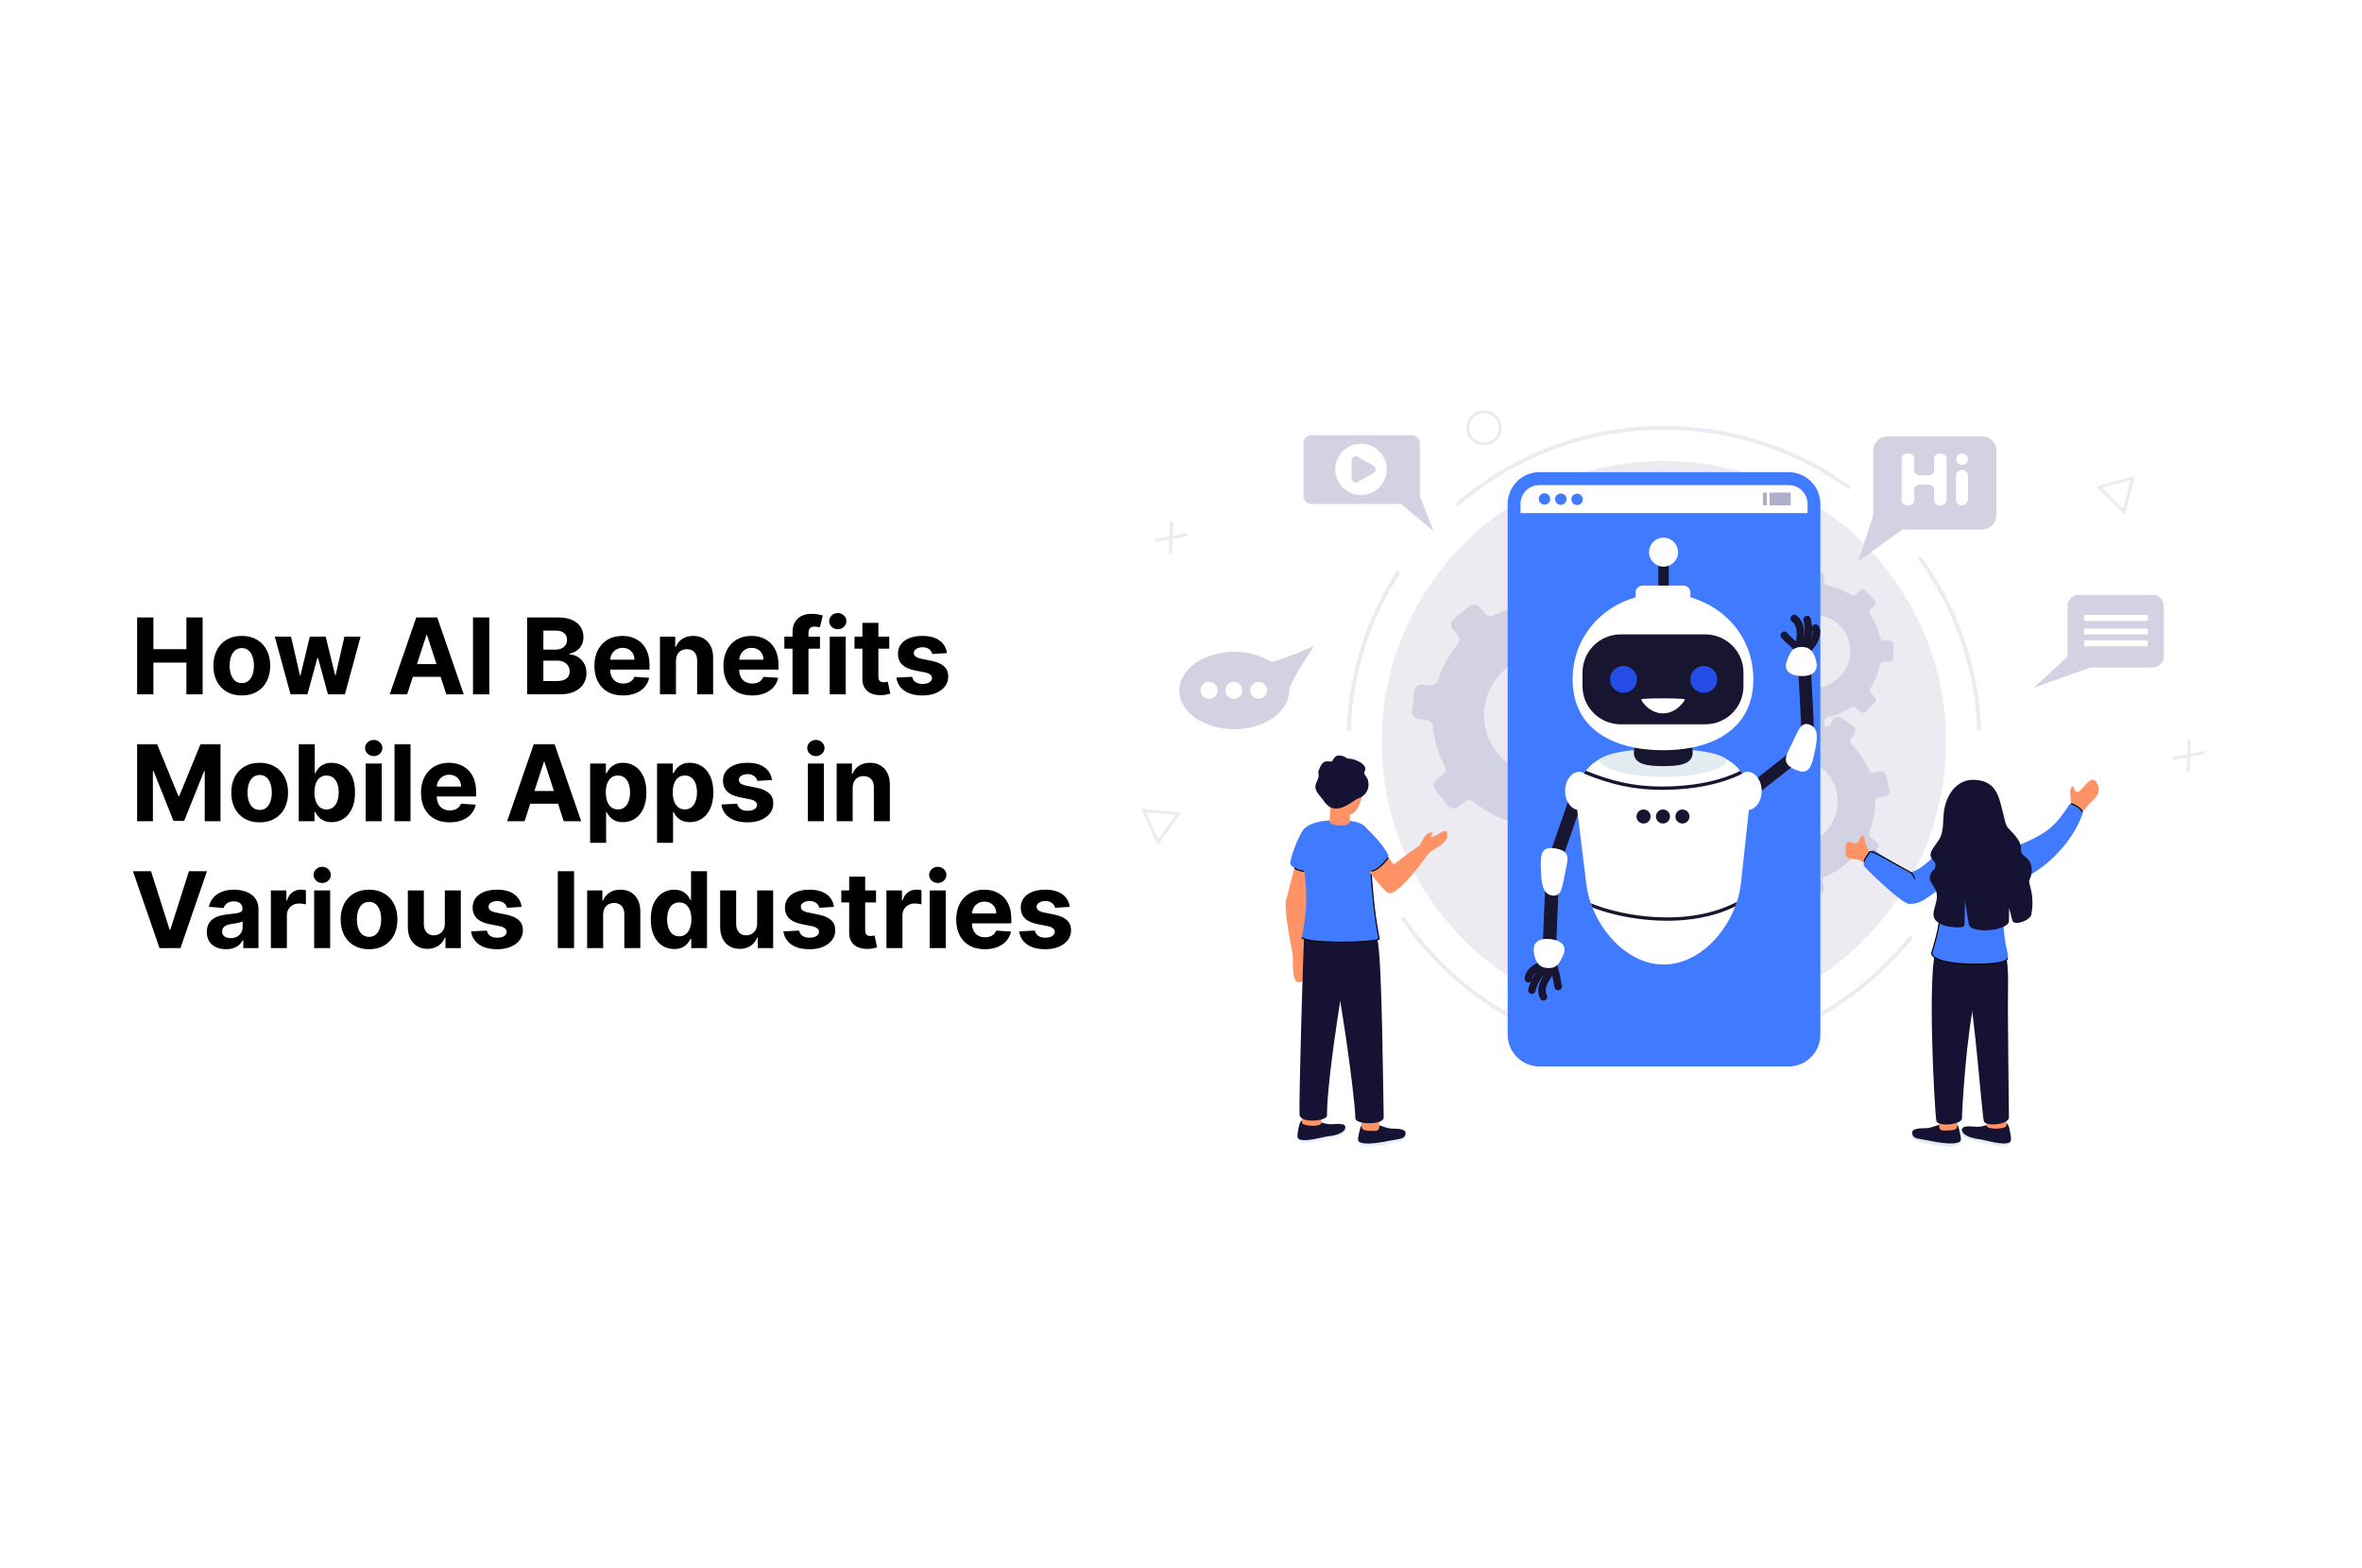 <?xml version="1.0" encoding="UTF-8"?> <svg xmlns="http://www.w3.org/2000/svg" width="670" height="445" viewBox="0 0 670 445" fill="none"><rect x="0" y="0" width="670" height="445" fill="#333333" stroke="none"/><g clip-path="url(#clip0_245_510)"><rect width="670" height="445" fill="white"></rect><path d="M38.896 197V175.182H43.509V184.184H52.874V175.182H57.476V197H52.874V187.987H43.509V197H38.896ZM68.587 197.32C66.933 197.32 65.501 196.968 64.294 196.265C63.094 195.555 62.167 194.567 61.514 193.303C60.86 192.032 60.533 190.558 60.533 188.882C60.533 187.192 60.86 185.714 61.514 184.45C62.167 183.179 63.094 182.192 64.294 181.489C65.501 180.778 66.933 180.423 68.587 180.423C70.242 180.423 71.67 180.778 72.87 181.489C74.077 182.192 75.008 183.179 75.661 184.45C76.315 185.714 76.641 187.192 76.641 188.882C76.641 190.558 76.315 192.032 75.661 193.303C75.008 194.567 74.077 195.555 72.87 196.265C71.67 196.968 70.242 197.32 68.587 197.32ZM68.609 193.804C69.362 193.804 69.99 193.591 70.494 193.165C70.999 192.732 71.379 192.142 71.634 191.396C71.897 190.651 72.028 189.802 72.028 188.85C72.028 187.898 71.897 187.05 71.634 186.304C71.379 185.558 70.999 184.969 70.494 184.536C69.99 184.102 69.362 183.886 68.609 183.886C67.849 183.886 67.21 184.102 66.691 184.536C66.18 184.969 65.793 185.558 65.53 186.304C65.274 187.05 65.146 187.898 65.146 188.85C65.146 189.802 65.274 190.651 65.53 191.396C65.793 192.142 66.18 192.732 66.691 193.165C67.21 193.591 67.849 193.804 68.609 193.804ZM82.41 197L77.957 180.636H82.549L85.084 191.631H85.233L87.875 180.636H92.382L95.066 191.567H95.205L97.698 180.636H102.279L97.836 197H93.032L90.219 186.709H90.017L87.204 197H82.41ZM115.489 197H110.546L118.078 175.182H124.022L131.544 197H126.6L121.135 180.168H120.965L115.489 197ZM115.18 188.424H126.856V192.025H115.18V188.424ZM138.783 175.182V197H134.17V175.182H138.783ZM149.521 197V175.182H158.257C159.862 175.182 161.201 175.42 162.273 175.896C163.346 176.371 164.152 177.032 164.692 177.877C165.232 178.715 165.501 179.681 165.501 180.775C165.501 181.627 165.331 182.376 164.99 183.023C164.649 183.662 164.18 184.187 163.584 184.599C162.994 185.004 162.32 185.292 161.56 185.462V185.675C162.391 185.711 163.168 185.945 163.893 186.379C164.624 186.812 165.217 187.419 165.672 188.2C166.126 188.974 166.354 189.898 166.354 190.97C166.354 192.128 166.066 193.161 165.491 194.07C164.923 194.972 164.081 195.686 162.966 196.212C161.851 196.737 160.477 197 158.843 197H149.521ZM154.134 193.229H157.895C159.18 193.229 160.118 192.984 160.707 192.494C161.297 191.996 161.592 191.336 161.592 190.512C161.592 189.908 161.446 189.376 161.155 188.914C160.864 188.452 160.448 188.09 159.908 187.827C159.376 187.565 158.74 187.433 158.001 187.433H154.134V193.229ZM154.134 184.312H157.554C158.186 184.312 158.747 184.202 159.237 183.982C159.734 183.754 160.125 183.435 160.409 183.023C160.7 182.611 160.846 182.117 160.846 181.542C160.846 180.754 160.565 180.118 160.004 179.635C159.45 179.152 158.662 178.911 157.639 178.911H154.134V184.312ZM176.727 197.32C175.044 197.32 173.595 196.979 172.381 196.297C171.173 195.608 170.243 194.635 169.59 193.378C168.936 192.114 168.61 190.619 168.61 188.893C168.61 187.21 168.936 185.732 169.59 184.461C170.243 183.19 171.163 182.199 172.349 181.489C173.542 180.778 174.941 180.423 176.546 180.423C177.626 180.423 178.631 180.597 179.561 180.945C180.499 181.286 181.316 181.801 182.012 182.49C182.715 183.179 183.262 184.045 183.652 185.089C184.043 186.126 184.238 187.341 184.238 188.733V189.979H170.421V187.167H179.966C179.966 186.513 179.824 185.935 179.54 185.43C179.256 184.926 178.862 184.532 178.357 184.248C177.86 183.957 177.281 183.811 176.621 183.811C175.932 183.811 175.321 183.971 174.789 184.29C174.263 184.603 173.851 185.026 173.553 185.558C173.254 186.084 173.102 186.67 173.095 187.316V189.99C173.095 190.8 173.244 191.499 173.542 192.089C173.847 192.678 174.277 193.133 174.831 193.452C175.385 193.772 176.042 193.932 176.802 193.932C177.306 193.932 177.768 193.861 178.187 193.719C178.606 193.577 178.965 193.364 179.263 193.08C179.561 192.795 179.789 192.447 179.945 192.036L184.142 192.312C183.929 193.321 183.492 194.202 182.832 194.955C182.178 195.7 181.333 196.283 180.296 196.702C179.267 197.114 178.077 197.32 176.727 197.32ZM191.738 187.54V197H187.2V180.636H191.525V183.523H191.717C192.079 182.572 192.686 181.819 193.539 181.265C194.391 180.704 195.424 180.423 196.639 180.423C197.775 180.423 198.766 180.672 199.611 181.169C200.456 181.666 201.113 182.376 201.582 183.3C202.051 184.216 202.285 185.31 202.285 186.581V197H197.747V187.391C197.754 186.389 197.498 185.608 196.98 185.047C196.461 184.479 195.747 184.195 194.838 184.195C194.227 184.195 193.688 184.326 193.219 184.589C192.757 184.852 192.395 185.235 192.132 185.739C191.877 186.237 191.745 186.837 191.738 187.54ZM213.319 197.32C211.636 197.32 210.187 196.979 208.973 196.297C207.765 195.608 206.835 194.635 206.181 193.378C205.528 192.114 205.201 190.619 205.201 188.893C205.201 187.21 205.528 185.732 206.181 184.461C206.835 183.19 207.755 182.199 208.941 181.489C210.134 180.778 211.533 180.423 213.138 180.423C214.218 180.423 215.223 180.597 216.153 180.945C217.091 181.286 217.907 181.801 218.603 182.49C219.306 183.179 219.853 184.045 220.244 185.089C220.635 186.126 220.83 187.341 220.83 188.733V189.979H207.012V187.167H216.558C216.558 186.513 216.416 185.935 216.132 185.43C215.848 184.926 215.453 184.532 214.949 184.248C214.452 183.957 213.873 183.811 213.213 183.811C212.524 183.811 211.913 183.971 211.38 184.29C210.855 184.603 210.443 185.026 210.145 185.558C209.846 186.084 209.694 186.67 209.686 187.316V189.99C209.686 190.8 209.836 191.499 210.134 192.089C210.439 192.678 210.869 193.133 211.423 193.452C211.977 193.772 212.634 193.932 213.394 193.932C213.898 193.932 214.36 193.861 214.779 193.719C215.198 193.577 215.556 193.364 215.855 193.08C216.153 192.795 216.38 192.447 216.537 192.036L220.734 192.312C220.521 193.321 220.084 194.202 219.424 194.955C218.77 195.7 217.925 196.283 216.888 196.702C215.858 197.114 214.669 197.32 213.319 197.32ZM232.591 180.636V184.045H222.492V180.636H232.591ZM224.804 197V179.454C224.804 178.268 225.034 177.284 225.496 176.503C225.965 175.722 226.604 175.136 227.414 174.745C228.223 174.354 229.143 174.159 230.173 174.159C230.869 174.159 231.505 174.212 232.08 174.319C232.662 174.425 233.096 174.521 233.38 174.607L232.57 178.016C232.392 177.959 232.172 177.906 231.909 177.856C231.654 177.806 231.391 177.781 231.121 177.781C230.453 177.781 229.988 177.938 229.725 178.25C229.463 178.555 229.331 178.985 229.331 179.539V197H224.804ZM235.364 197V180.636H239.902V197H235.364ZM237.644 178.527C236.969 178.527 236.39 178.303 235.907 177.856C235.431 177.401 235.193 176.858 235.193 176.226C235.193 175.601 235.431 175.065 235.907 174.617C236.39 174.163 236.969 173.935 237.644 173.935C238.318 173.935 238.894 174.163 239.369 174.617C239.852 175.065 240.094 175.601 240.094 176.226C240.094 176.858 239.852 177.401 239.369 177.856C238.894 178.303 238.318 178.527 237.644 178.527ZM252.241 180.636V184.045H242.387V180.636H252.241ZM244.624 176.716H249.163V191.972C249.163 192.391 249.227 192.717 249.354 192.952C249.482 193.179 249.66 193.339 249.887 193.431C250.121 193.523 250.391 193.57 250.697 193.57C250.91 193.57 251.123 193.552 251.336 193.516C251.549 193.474 251.712 193.442 251.826 193.42L252.54 196.798C252.313 196.869 251.993 196.95 251.581 197.043C251.169 197.142 250.668 197.202 250.079 197.224C248.985 197.266 248.026 197.121 247.202 196.787C246.386 196.453 245.75 195.935 245.295 195.232C244.841 194.528 244.617 193.641 244.624 192.568V176.716ZM268.608 185.303L264.453 185.558C264.382 185.203 264.229 184.884 263.995 184.599C263.76 184.308 263.452 184.077 263.068 183.907C262.692 183.729 262.241 183.641 261.715 183.641C261.012 183.641 260.419 183.79 259.936 184.088C259.453 184.379 259.211 184.77 259.211 185.26C259.211 185.651 259.368 185.981 259.68 186.251C259.993 186.521 260.529 186.737 261.289 186.901L264.251 187.497C265.841 187.824 267.028 188.349 267.809 189.074C268.59 189.798 268.981 190.75 268.981 191.929C268.981 193.001 268.665 193.942 268.032 194.752C267.407 195.562 266.548 196.194 265.454 196.648C264.368 197.096 263.114 197.32 261.694 197.32C259.528 197.32 257.802 196.869 256.516 195.967C255.238 195.058 254.488 193.822 254.268 192.259L258.732 192.025C258.867 192.685 259.194 193.19 259.712 193.538C260.231 193.879 260.895 194.049 261.704 194.049C262.5 194.049 263.139 193.896 263.622 193.591C264.112 193.278 264.361 192.877 264.368 192.387C264.361 191.975 264.187 191.638 263.846 191.375C263.505 191.105 262.979 190.899 262.269 190.757L259.435 190.192C257.837 189.873 256.648 189.319 255.866 188.531C255.092 187.742 254.705 186.737 254.705 185.516C254.705 184.464 254.989 183.559 255.557 182.799C256.133 182.039 256.939 181.453 257.976 181.041C259.02 180.629 260.241 180.423 261.64 180.423C263.707 180.423 265.334 180.86 266.52 181.734C267.713 182.607 268.409 183.797 268.608 185.303ZM38.896 211.182H44.585L50.594 225.841H50.849L56.858 211.182H62.547V233H58.072V218.799H57.891L52.245 232.893H49.198L43.552 218.746H43.371V233H38.896V211.182ZM73.656 233.32C72.001 233.32 70.57 232.968 69.362 232.265C68.162 231.555 67.235 230.567 66.582 229.303C65.928 228.032 65.602 226.558 65.602 224.882C65.602 223.192 65.928 221.714 66.582 220.45C67.235 219.179 68.162 218.192 69.362 217.489C70.57 216.778 72.001 216.423 73.656 216.423C75.311 216.423 76.738 216.778 77.938 217.489C79.146 218.192 80.076 219.179 80.73 220.45C81.383 221.714 81.71 223.192 81.71 224.882C81.71 226.558 81.383 228.032 80.73 229.303C80.076 230.567 79.146 231.555 77.938 232.265C76.738 232.968 75.311 233.32 73.656 233.32ZM73.677 229.804C74.43 229.804 75.058 229.591 75.563 229.165C76.067 228.732 76.447 228.142 76.703 227.396C76.965 226.651 77.097 225.802 77.097 224.85C77.097 223.898 76.965 223.05 76.703 222.304C76.447 221.558 76.067 220.969 75.563 220.536C75.058 220.102 74.43 219.886 73.677 219.886C72.917 219.886 72.278 220.102 71.759 220.536C71.248 220.969 70.861 221.558 70.598 222.304C70.343 223.05 70.215 223.898 70.215 224.85C70.215 225.802 70.343 226.651 70.598 227.396C70.861 228.142 71.248 228.732 71.759 229.165C72.278 229.591 72.917 229.804 73.677 229.804ZM84.746 233V211.182H89.284V219.385H89.423C89.622 218.945 89.909 218.497 90.286 218.043C90.669 217.581 91.166 217.197 91.777 216.892C92.395 216.58 93.162 216.423 94.078 216.423C95.272 216.423 96.372 216.736 97.381 217.361C98.389 217.979 99.195 218.913 99.799 220.163C100.403 221.406 100.705 222.964 100.705 224.839C100.705 226.665 100.41 228.206 99.82 229.463C99.238 230.713 98.443 231.661 97.434 232.308C96.433 232.947 95.311 233.266 94.068 233.266C93.187 233.266 92.438 233.121 91.82 232.83C91.209 232.538 90.708 232.173 90.318 231.732C89.927 231.285 89.629 230.834 89.423 230.379H89.22V233H84.746ZM89.188 224.818C89.188 225.791 89.323 226.64 89.593 227.364C89.863 228.089 90.254 228.653 90.765 229.058C91.276 229.456 91.898 229.655 92.629 229.655C93.368 229.655 93.993 229.452 94.504 229.048C95.016 228.636 95.403 228.067 95.666 227.343C95.936 226.612 96.07 225.77 96.07 224.818C96.07 223.874 95.939 223.043 95.676 222.325C95.413 221.608 95.026 221.047 94.515 220.642C94.004 220.237 93.375 220.035 92.629 220.035C91.891 220.035 91.266 220.23 90.754 220.621C90.25 221.011 89.863 221.565 89.593 222.283C89.323 223 89.188 223.845 89.188 224.818ZM103.733 233V216.636H108.271V233H103.733ZM106.013 214.527C105.338 214.527 104.759 214.303 104.276 213.856C103.8 213.401 103.562 212.858 103.562 212.226C103.562 211.601 103.8 211.065 104.276 210.617C104.759 210.163 105.338 209.935 106.013 209.935C106.688 209.935 107.263 210.163 107.739 210.617C108.222 211.065 108.463 211.601 108.463 212.226C108.463 212.858 108.222 213.401 107.739 213.856C107.263 214.303 106.688 214.527 106.013 214.527ZM116.445 211.182V233H111.907V211.182H116.445ZM127.538 233.32C125.855 233.32 124.406 232.979 123.191 232.297C121.984 231.608 121.054 230.635 120.4 229.378C119.747 228.114 119.42 226.619 119.42 224.893C119.42 223.21 119.747 221.732 120.4 220.461C121.054 219.19 121.973 218.199 123.159 217.489C124.353 216.778 125.752 216.423 127.357 216.423C128.436 216.423 129.441 216.597 130.372 216.945C131.309 217.286 132.126 217.801 132.822 218.49C133.525 219.179 134.072 220.045 134.463 221.089C134.853 222.126 135.049 223.341 135.049 224.733V225.979H121.231V223.167H130.777C130.777 222.513 130.635 221.935 130.35 221.43C130.066 220.926 129.672 220.532 129.168 220.248C128.671 219.957 128.092 219.811 127.431 219.811C126.743 219.811 126.132 219.971 125.599 220.29C125.074 220.603 124.662 221.026 124.363 221.558C124.065 222.084 123.912 222.67 123.905 223.316V225.99C123.905 226.8 124.054 227.499 124.353 228.089C124.658 228.678 125.088 229.133 125.642 229.452C126.196 229.772 126.853 229.932 127.613 229.932C128.117 229.932 128.578 229.861 128.998 229.719C129.417 229.577 129.775 229.364 130.074 229.08C130.372 228.795 130.599 228.447 130.755 228.036L134.953 228.312C134.74 229.321 134.303 230.202 133.642 230.955C132.989 231.7 132.144 232.283 131.107 232.702C130.077 233.114 128.887 233.32 127.538 233.32ZM148.8 233H143.856L151.388 211.182H157.333L164.854 233H159.911L154.446 216.168H154.275L148.8 233ZM148.491 224.424H160.167V228.025H148.491V224.424ZM167.395 239.136V216.636H171.869V219.385H172.072C172.271 218.945 172.558 218.497 172.935 218.043C173.318 217.581 173.816 217.197 174.426 216.892C175.044 216.58 175.811 216.423 176.727 216.423C177.921 216.423 179.021 216.736 180.03 217.361C181.039 217.979 181.845 218.913 182.448 220.163C183.052 221.406 183.354 222.964 183.354 224.839C183.354 226.665 183.059 228.206 182.47 229.463C181.887 230.713 181.092 231.661 180.083 232.308C179.082 232.947 177.96 233.266 176.717 233.266C175.836 233.266 175.087 233.121 174.469 232.83C173.858 232.538 173.357 232.173 172.967 231.732C172.576 231.285 172.278 230.834 172.072 230.379H171.933V239.136H167.395ZM171.838 224.818C171.838 225.791 171.972 226.64 172.242 227.364C172.512 228.089 172.903 228.653 173.414 229.058C173.926 229.456 174.547 229.655 175.279 229.655C176.017 229.655 176.642 229.452 177.154 229.048C177.665 228.636 178.052 228.067 178.315 227.343C178.585 226.612 178.72 225.77 178.72 224.818C178.72 223.874 178.588 223.043 178.325 222.325C178.063 221.608 177.676 221.047 177.164 220.642C176.653 220.237 176.024 220.035 175.279 220.035C174.54 220.035 173.915 220.23 173.404 220.621C172.899 221.011 172.512 221.565 172.242 222.283C171.972 223 171.838 223.845 171.838 224.818ZM186.379 239.136V216.636H190.854V219.385H191.056C191.255 218.945 191.543 218.497 191.919 218.043C192.303 217.581 192.8 217.197 193.411 216.892C194.029 216.58 194.796 216.423 195.712 216.423C196.905 216.423 198.006 216.736 199.014 217.361C200.023 217.979 200.829 218.913 201.433 220.163C202.036 221.406 202.338 222.964 202.338 224.839C202.338 226.665 202.044 228.206 201.454 229.463C200.872 230.713 200.076 231.661 199.068 232.308C198.066 232.947 196.944 233.266 195.701 233.266C194.82 233.266 194.071 233.121 193.453 232.83C192.843 232.538 192.342 232.173 191.951 231.732C191.561 231.285 191.262 230.834 191.056 230.379H190.918V239.136H186.379ZM190.822 224.818C190.822 225.791 190.957 226.64 191.227 227.364C191.497 228.089 191.887 228.653 192.399 229.058C192.91 229.456 193.531 229.655 194.263 229.655C195.002 229.655 195.627 229.452 196.138 229.048C196.649 228.636 197.036 228.067 197.299 227.343C197.569 226.612 197.704 225.77 197.704 224.818C197.704 223.874 197.573 223.043 197.31 222.325C197.047 221.608 196.66 221.047 196.149 220.642C195.637 220.237 195.009 220.035 194.263 220.035C193.524 220.035 192.899 220.23 192.388 220.621C191.884 221.011 191.497 221.565 191.227 222.283C190.957 223 190.822 223.845 190.822 224.818ZM218.979 221.303L214.824 221.558C214.753 221.203 214.6 220.884 214.366 220.599C214.132 220.308 213.823 220.077 213.439 219.907C213.063 219.729 212.612 219.641 212.086 219.641C211.383 219.641 210.79 219.79 210.307 220.088C209.824 220.379 209.583 220.77 209.583 221.26C209.583 221.651 209.739 221.981 210.051 222.251C210.364 222.521 210.9 222.737 211.66 222.901L214.622 223.497C216.213 223.824 217.399 224.349 218.18 225.074C218.961 225.798 219.352 226.75 219.352 227.929C219.352 229.001 219.036 229.942 218.404 230.752C217.779 231.562 216.919 232.194 215.825 232.648C214.739 233.096 213.485 233.32 212.065 233.32C209.899 233.32 208.173 232.869 206.887 231.967C205.609 231.058 204.86 229.822 204.639 228.259L209.103 228.025C209.238 228.685 209.565 229.19 210.083 229.538C210.602 229.879 211.266 230.049 212.075 230.049C212.871 230.049 213.51 229.896 213.993 229.591C214.483 229.278 214.732 228.877 214.739 228.387C214.732 227.975 214.558 227.638 214.217 227.375C213.876 227.105 213.35 226.899 212.64 226.757L209.806 226.192C208.208 225.873 207.019 225.319 206.237 224.531C205.463 223.742 205.076 222.737 205.076 221.516C205.076 220.464 205.36 219.559 205.928 218.799C206.504 218.039 207.31 217.453 208.347 217.041C209.391 216.629 210.612 216.423 212.012 216.423C214.078 216.423 215.705 216.86 216.891 217.734C218.084 218.607 218.78 219.797 218.979 221.303ZM229.153 233V216.636H233.691V233H229.153ZM231.433 214.527C230.758 214.527 230.179 214.303 229.696 213.856C229.22 213.401 228.982 212.858 228.982 212.226C228.982 211.601 229.22 211.065 229.696 210.617C230.179 210.163 230.758 209.935 231.433 209.935C232.107 209.935 232.683 210.163 233.159 210.617C233.642 211.065 233.883 211.601 233.883 212.226C233.883 212.858 233.642 213.401 233.159 213.856C232.683 214.303 232.107 214.527 231.433 214.527ZM241.865 223.54V233H237.327V216.636H241.652V219.523H241.844C242.206 218.572 242.813 217.819 243.665 217.265C244.518 216.704 245.551 216.423 246.766 216.423C247.902 216.423 248.893 216.672 249.738 217.169C250.583 217.666 251.24 218.376 251.709 219.3C252.178 220.216 252.412 221.31 252.412 222.581V233H247.874V223.391C247.881 222.389 247.625 221.608 247.107 221.047C246.588 220.479 245.874 220.195 244.965 220.195C244.354 220.195 243.815 220.326 243.346 220.589C242.884 220.852 242.522 221.235 242.259 221.739C242.004 222.237 241.872 222.837 241.865 223.54ZM42.838 247.182L48.111 263.759H48.314L53.598 247.182H58.712L51.19 269H45.246L37.714 247.182H42.838ZM64.102 269.309C63.058 269.309 62.128 269.128 61.311 268.766C60.494 268.396 59.848 267.853 59.372 267.136C58.903 266.411 58.669 265.509 58.669 264.43C58.669 263.521 58.836 262.757 59.17 262.139C59.504 261.521 59.958 261.024 60.533 260.648C61.109 260.271 61.762 259.987 62.494 259.795C63.232 259.604 64.006 259.469 64.816 259.391C65.768 259.291 66.535 259.199 67.117 259.114C67.7 259.021 68.122 258.886 68.385 258.709C68.648 258.531 68.779 258.268 68.779 257.92V257.857C68.779 257.182 68.566 256.66 68.14 256.29C67.721 255.921 67.124 255.737 66.35 255.737C65.533 255.737 64.883 255.918 64.401 256.28C63.918 256.635 63.598 257.082 63.442 257.622L59.244 257.281C59.457 256.287 59.876 255.428 60.501 254.703C61.126 253.972 61.932 253.411 62.92 253.02C63.914 252.622 65.065 252.423 66.371 252.423C67.281 252.423 68.151 252.53 68.981 252.743C69.82 252.956 70.562 253.286 71.208 253.734C71.862 254.181 72.376 254.756 72.753 255.46C73.129 256.156 73.317 256.99 73.317 257.963V269H69.013V266.731H68.886C68.623 267.242 68.271 267.693 67.831 268.084C67.391 268.467 66.862 268.769 66.244 268.989C65.626 269.202 64.912 269.309 64.102 269.309ZM65.402 266.177C66.07 266.177 66.659 266.045 67.171 265.783C67.682 265.513 68.083 265.151 68.374 264.696C68.665 264.241 68.811 263.727 68.811 263.151V261.415C68.669 261.507 68.474 261.592 68.225 261.67C67.984 261.741 67.71 261.809 67.405 261.873C67.099 261.93 66.794 261.983 66.489 262.033C66.183 262.075 65.906 262.114 65.658 262.15C65.125 262.228 64.66 262.352 64.262 262.523C63.864 262.693 63.555 262.924 63.335 263.215C63.115 263.499 63.005 263.854 63.005 264.281C63.005 264.898 63.229 265.371 63.676 265.697C64.131 266.017 64.706 266.177 65.402 266.177ZM76.838 269V252.636H81.238V255.491H81.409C81.707 254.476 82.208 253.709 82.911 253.19C83.614 252.665 84.424 252.402 85.34 252.402C85.567 252.402 85.812 252.416 86.075 252.445C86.338 252.473 86.569 252.512 86.767 252.562V256.589C86.554 256.525 86.26 256.468 85.883 256.418C85.507 256.369 85.162 256.344 84.85 256.344C84.182 256.344 83.586 256.489 83.06 256.781C82.541 257.065 82.13 257.462 81.824 257.974C81.526 258.485 81.377 259.075 81.377 259.742V269H76.838ZM89.114 269V252.636H93.652V269H89.114ZM91.394 250.527C90.719 250.527 90.14 250.303 89.657 249.856C89.181 249.401 88.943 248.858 88.943 248.226C88.943 247.601 89.181 247.065 89.657 246.617C90.14 246.163 90.719 245.935 91.394 245.935C92.068 245.935 92.644 246.163 93.12 246.617C93.603 247.065 93.844 247.601 93.844 248.226C93.844 248.858 93.603 249.401 93.12 249.856C92.644 250.303 92.068 250.527 91.394 250.527ZM104.681 269.32C103.026 269.32 101.595 268.968 100.388 268.265C99.188 267.555 98.261 266.567 97.607 265.303C96.954 264.032 96.627 262.558 96.627 260.882C96.627 259.192 96.954 257.714 97.607 256.45C98.261 255.179 99.188 254.192 100.388 253.489C101.595 252.778 103.026 252.423 104.681 252.423C106.336 252.423 107.763 252.778 108.964 253.489C110.171 254.192 111.102 255.179 111.755 256.45C112.408 257.714 112.735 259.192 112.735 260.882C112.735 262.558 112.408 264.032 111.755 265.303C111.102 266.567 110.171 267.555 108.964 268.265C107.763 268.968 106.336 269.32 104.681 269.32ZM104.702 265.804C105.455 265.804 106.084 265.591 106.588 265.165C107.092 264.732 107.472 264.142 107.728 263.396C107.991 262.651 108.122 261.802 108.122 260.85C108.122 259.898 107.991 259.05 107.728 258.304C107.472 257.558 107.092 256.969 106.588 256.536C106.084 256.102 105.455 255.886 104.702 255.886C103.942 255.886 103.303 256.102 102.785 256.536C102.273 256.969 101.886 257.558 101.624 258.304C101.368 259.05 101.24 259.898 101.24 260.85C101.24 261.802 101.368 262.651 101.624 263.396C101.886 264.142 102.273 264.732 102.785 265.165C103.303 265.591 103.942 265.804 104.702 265.804ZM126.18 262.033V252.636H130.718V269H126.361V266.028H126.19C125.821 266.987 125.207 267.757 124.347 268.339C123.495 268.922 122.455 269.213 121.226 269.213C120.132 269.213 119.17 268.964 118.339 268.467C117.508 267.97 116.858 267.263 116.389 266.347C115.928 265.431 115.693 264.334 115.686 263.055V252.636H120.224V262.246C120.232 263.212 120.491 263.975 121.002 264.536C121.513 265.097 122.199 265.378 123.058 265.378C123.605 265.378 124.116 265.254 124.592 265.005C125.068 264.749 125.452 264.373 125.743 263.876C126.041 263.379 126.187 262.764 126.18 262.033ZM147.963 257.303L143.808 257.558C143.737 257.203 143.585 256.884 143.35 256.599C143.116 256.308 142.807 256.077 142.423 255.907C142.047 255.729 141.596 255.641 141.07 255.641C140.367 255.641 139.774 255.79 139.291 256.088C138.808 256.379 138.567 256.77 138.567 257.26C138.567 257.651 138.723 257.981 139.036 258.251C139.348 258.521 139.884 258.737 140.644 258.901L143.606 259.497C145.197 259.824 146.383 260.349 147.164 261.074C147.945 261.798 148.336 262.75 148.336 263.929C148.336 265.001 148.02 265.942 147.388 266.752C146.763 267.562 145.904 268.194 144.81 268.648C143.723 269.096 142.47 269.32 141.049 269.32C138.883 269.32 137.157 268.869 135.872 267.967C134.593 267.058 133.844 265.822 133.624 264.259L138.088 264.025C138.222 264.685 138.549 265.19 139.068 265.538C139.586 265.879 140.25 266.049 141.06 266.049C141.855 266.049 142.494 265.896 142.977 265.591C143.468 265.278 143.716 264.877 143.723 264.387C143.716 263.975 143.542 263.638 143.201 263.375C142.86 263.105 142.335 262.899 141.624 262.757L138.791 262.192C137.193 261.873 136.003 261.319 135.222 260.531C134.448 259.742 134.061 258.737 134.061 257.516C134.061 256.464 134.345 255.559 134.913 254.799C135.488 254.039 136.294 253.453 137.331 253.041C138.375 252.629 139.597 252.423 140.996 252.423C143.063 252.423 144.689 252.86 145.875 253.734C147.068 254.607 147.764 255.797 147.963 257.303ZM162.835 247.182V269H158.222V247.182H162.835ZM171.084 259.54V269H166.545V252.636H170.871V255.523H171.062C171.425 254.572 172.032 253.819 172.884 253.265C173.737 252.704 174.77 252.423 175.984 252.423C177.121 252.423 178.112 252.672 178.957 253.169C179.802 253.666 180.459 254.376 180.928 255.3C181.396 256.216 181.631 257.31 181.631 258.581V269H177.092V259.391C177.099 258.389 176.844 257.608 176.325 257.047C175.807 256.479 175.093 256.195 174.184 256.195C173.573 256.195 173.033 256.326 172.565 256.589C172.103 256.852 171.741 257.235 171.478 257.739C171.222 258.237 171.091 258.837 171.084 259.54ZM191.237 269.266C189.994 269.266 188.869 268.947 187.86 268.308C186.859 267.661 186.063 266.713 185.474 265.463C184.892 264.206 184.6 262.665 184.6 260.839C184.6 258.964 184.902 257.406 185.506 256.163C186.11 254.913 186.912 253.979 187.914 253.361C188.922 252.736 190.026 252.423 191.227 252.423C192.143 252.423 192.906 252.58 193.517 252.892C194.135 253.197 194.632 253.581 195.009 254.043C195.392 254.497 195.683 254.945 195.882 255.385H196.021V247.182H200.548V269H196.074V266.379H195.882C195.669 266.834 195.367 267.285 194.977 267.732C194.593 268.173 194.093 268.538 193.475 268.83C192.864 269.121 192.118 269.266 191.237 269.266ZM192.676 265.655C193.407 265.655 194.025 265.456 194.529 265.058C195.041 264.653 195.431 264.089 195.701 263.364C195.978 262.64 196.117 261.791 196.117 260.818C196.117 259.845 195.982 259 195.712 258.283C195.442 257.565 195.051 257.011 194.54 256.621C194.029 256.23 193.407 256.035 192.676 256.035C191.93 256.035 191.301 256.237 190.79 256.642C190.279 257.047 189.892 257.608 189.629 258.325C189.366 259.043 189.235 259.874 189.235 260.818C189.235 261.77 189.366 262.612 189.629 263.343C189.899 264.067 190.286 264.636 190.79 265.048C191.301 265.452 191.93 265.655 192.676 265.655ZM214.773 262.033V252.636H219.312V269H214.955V266.028H214.784C214.415 266.987 213.8 267.757 212.941 268.339C212.089 268.922 211.048 269.213 209.82 269.213C208.726 269.213 207.763 268.964 206.933 268.467C206.102 267.97 205.452 267.263 204.983 266.347C204.521 265.431 204.287 264.334 204.28 263.055V252.636H208.818V262.246C208.825 263.212 209.085 263.975 209.596 264.536C210.107 265.097 210.793 265.378 211.652 265.378C212.199 265.378 212.71 265.254 213.186 265.005C213.662 264.749 214.045 264.373 214.337 263.876C214.635 263.379 214.781 262.764 214.773 262.033ZM236.557 257.303L232.402 257.558C232.331 257.203 232.178 256.884 231.944 256.599C231.71 256.308 231.401 256.077 231.017 255.907C230.641 255.729 230.19 255.641 229.664 255.641C228.961 255.641 228.368 255.79 227.885 256.088C227.402 256.379 227.161 256.77 227.161 257.26C227.161 257.651 227.317 257.981 227.629 258.251C227.942 258.521 228.478 258.737 229.238 258.901L232.2 259.497C233.791 259.824 234.977 260.349 235.758 261.074C236.539 261.798 236.93 262.75 236.93 263.929C236.93 265.001 236.614 265.942 235.982 266.752C235.357 267.562 234.497 268.194 233.404 268.648C232.317 269.096 231.063 269.32 229.643 269.32C227.477 269.32 225.751 268.869 224.465 267.967C223.187 267.058 222.438 265.822 222.218 264.259L226.681 264.025C226.816 264.685 227.143 265.19 227.661 265.538C228.18 265.879 228.844 266.049 229.654 266.049C230.449 266.049 231.088 265.896 231.571 265.591C232.061 265.278 232.31 264.877 232.317 264.387C232.31 263.975 232.136 263.638 231.795 263.375C231.454 263.105 230.928 262.899 230.218 262.757L227.384 262.192C225.786 261.873 224.597 261.319 223.816 260.531C223.041 259.742 222.654 258.737 222.654 257.516C222.654 256.464 222.938 255.559 223.507 254.799C224.082 254.039 224.888 253.453 225.925 253.041C226.969 252.629 228.191 252.423 229.59 252.423C231.656 252.423 233.283 252.86 234.469 253.734C235.662 254.607 236.358 255.797 236.557 257.303ZM248.491 252.636V256.045H238.637V252.636H248.491ZM240.874 248.716H245.413V263.972C245.413 264.391 245.477 264.717 245.604 264.952C245.732 265.179 245.91 265.339 246.137 265.431C246.371 265.523 246.641 265.57 246.947 265.57C247.16 265.57 247.373 265.552 247.586 265.516C247.799 265.474 247.962 265.442 248.076 265.42L248.79 268.798C248.563 268.869 248.243 268.95 247.831 269.043C247.419 269.142 246.918 269.202 246.329 269.224C245.235 269.266 244.276 269.121 243.452 268.787C242.636 268.453 242 267.935 241.545 267.232C241.091 266.528 240.867 265.641 240.874 264.568V248.716ZM251.448 269V252.636H255.848V255.491H256.018C256.316 254.476 256.817 253.709 257.52 253.19C258.223 252.665 259.033 252.402 259.949 252.402C260.176 252.402 260.422 252.416 260.684 252.445C260.947 252.473 261.178 252.512 261.377 252.562V256.589C261.164 256.525 260.869 256.468 260.493 256.418C260.116 256.369 259.772 256.344 259.459 256.344C258.792 256.344 258.195 256.489 257.669 256.781C257.151 257.065 256.739 257.462 256.434 257.974C256.135 258.485 255.986 259.075 255.986 259.742V269H251.448ZM263.723 269V252.636H268.262V269H263.723ZM266.003 250.527C265.328 250.527 264.749 250.303 264.267 249.856C263.791 249.401 263.553 248.858 263.553 248.226C263.553 247.601 263.791 247.065 264.267 246.617C264.749 246.163 265.328 245.935 266.003 245.935C266.678 245.935 267.253 246.163 267.729 246.617C268.212 247.065 268.453 247.601 268.453 248.226C268.453 248.858 268.212 249.401 267.729 249.856C267.253 250.303 266.678 250.527 266.003 250.527ZM279.354 269.32C277.671 269.32 276.222 268.979 275.008 268.297C273.8 267.608 272.87 266.635 272.217 265.378C271.563 264.114 271.237 262.619 271.237 260.893C271.237 259.21 271.563 257.732 272.217 256.461C272.87 255.19 273.79 254.199 274.976 253.489C276.169 252.778 277.568 252.423 279.173 252.423C280.253 252.423 281.258 252.597 282.188 252.945C283.126 253.286 283.942 253.801 284.638 254.49C285.342 255.179 285.888 256.045 286.279 257.089C286.67 258.126 286.865 259.341 286.865 260.733V261.979H273.048V259.167H282.593C282.593 258.513 282.451 257.935 282.167 257.43C281.883 256.926 281.489 256.532 280.984 256.248C280.487 255.957 279.908 255.811 279.248 255.811C278.559 255.811 277.948 255.971 277.415 256.29C276.89 256.603 276.478 257.026 276.18 257.558C275.881 258.084 275.729 258.67 275.722 259.316V261.99C275.722 262.8 275.871 263.499 276.169 264.089C276.474 264.678 276.904 265.133 277.458 265.452C278.012 265.772 278.669 265.932 279.429 265.932C279.933 265.932 280.395 265.861 280.814 265.719C281.233 265.577 281.592 265.364 281.89 265.08C282.188 264.795 282.415 264.447 282.572 264.036L286.769 264.312C286.556 265.321 286.119 266.202 285.459 266.955C284.805 267.7 283.96 268.283 282.923 268.702C281.893 269.114 280.704 269.32 279.354 269.32ZM303.442 257.303L299.287 257.558C299.216 257.203 299.063 256.884 298.829 256.599C298.594 256.308 298.286 256.077 297.902 255.907C297.526 255.729 297.075 255.641 296.549 255.641C295.846 255.641 295.253 255.79 294.77 256.088C294.287 256.379 294.045 256.77 294.045 257.26C294.045 257.651 294.202 257.981 294.514 258.251C294.827 258.521 295.363 258.737 296.123 258.901L299.085 259.497C300.675 259.824 301.862 260.349 302.643 261.074C303.424 261.798 303.815 262.75 303.815 263.929C303.815 265.001 303.499 265.942 302.866 266.752C302.241 267.562 301.382 268.194 300.288 268.648C299.202 269.096 297.948 269.32 296.528 269.32C294.362 269.32 292.636 268.869 291.35 267.967C290.072 267.058 289.322 265.822 289.102 264.259L293.566 264.025C293.701 264.685 294.028 265.19 294.546 265.538C295.065 265.879 295.729 266.049 296.538 266.049C297.334 266.049 297.973 265.896 298.456 265.591C298.946 265.278 299.195 264.877 299.202 264.387C299.195 263.975 299.021 263.638 298.68 263.375C298.339 263.105 297.813 262.899 297.103 262.757L294.269 262.192C292.671 261.873 291.482 261.319 290.7 260.531C289.926 259.742 289.539 258.737 289.539 257.516C289.539 256.464 289.823 255.559 290.391 254.799C290.967 254.039 291.773 253.453 292.81 253.041C293.854 252.629 295.075 252.423 296.474 252.423C298.541 252.423 300.168 252.86 301.354 253.734C302.547 254.607 303.243 255.797 303.442 257.303Z" fill="black"></path><path d="M552.025 210.48C552.025 254.492 516.19 290.172 471.985 290.172C427.78 290.172 391.945 254.492 391.945 210.48C391.945 166.467 427.78 130.788 471.985 130.788C516.19 130.788 552.025 166.467 552.025 210.48Z" fill="#ECEBF2"></path><path d="M382.543 207.277C383.129 190.734 388.247 175.337 396.696 162.281" stroke="#ECEBF2" stroke-width="1.115" stroke-miterlimit="10"></path><path d="M542.215 265.723C525.824 286.352 500.457 299.588 471.986 299.588C441.094 299.588 413.857 284.005 397.773 260.301" stroke="#ECEBF2" stroke-width="1.115" stroke-miterlimit="10"></path><path d="M544.5 158.241C554.597 172.112 560.778 188.994 561.427 207.277" stroke="#ECEBF2" stroke-width="1.115" stroke-miterlimit="10"></path><path d="M413.25 143.243C428.968 129.62 449.508 121.371 471.984 121.371C491.716 121.371 509.957 127.73 524.752 138.499" stroke="#ECEBF2" stroke-width="1.115" stroke-miterlimit="10"></path><path fill-rule="evenodd" clip-rule="evenodd" d="M510.599 203.483C508.236 202.997 506.033 202.08 504.076 200.816C503.587 200.5 502.943 200.568 502.532 200.98L501.557 201.958C501.079 202.437 500.299 202.44 499.816 201.963L497.338 199.513C496.855 199.036 496.853 198.259 497.332 197.779L498.306 196.802C498.717 196.391 498.781 195.748 498.46 195.264C497.177 193.323 496.24 191.136 495.736 188.788C495.614 188.219 495.112 187.811 494.527 187.812L493.146 187.818C492.467 187.82 491.913 187.273 491.911 186.596L491.898 183.118C491.896 182.441 492.446 181.89 493.125 181.888L494.507 181.883C495.091 181.881 495.59 181.469 495.708 180.899C496.196 178.548 497.118 176.354 498.387 174.405C498.704 173.918 498.636 173.276 498.222 172.868L497.241 171.898C496.758 171.42 496.756 170.644 497.234 170.164L499.697 167.697C500.175 167.216 500.955 167.214 501.438 167.69L502.419 168.661C502.833 169.07 503.477 169.133 503.963 168.814C505.912 167.537 508.109 166.603 510.467 166.102C511.039 165.981 511.45 165.48 511.447 164.897L511.443 163.523C511.44 162.847 511.989 162.296 512.669 162.294L516.162 162.281C516.842 162.279 517.395 162.826 517.397 163.503L517.402 164.877C517.404 165.46 517.818 165.956 518.391 166.074C520.752 166.56 522.955 167.477 524.914 168.741C525.403 169.057 526.047 168.988 526.457 168.577L527.431 167.6C527.911 167.12 528.69 167.116 529.172 167.594L531.652 170.044C532.133 170.522 532.137 171.298 531.657 171.778L530.682 172.755C530.272 173.167 530.208 173.809 530.529 174.293C531.811 176.234 532.749 178.421 533.252 180.768C533.375 181.338 533.877 181.746 534.462 181.745L535.842 181.739C536.522 181.737 537.075 182.284 537.077 182.961L537.09 186.439C537.092 187.116 536.544 187.667 535.863 187.669L534.483 187.674C533.899 187.676 533.398 188.087 533.28 188.657C532.794 191.009 531.871 193.203 530.602 195.152C530.285 195.639 530.353 196.279 530.766 196.689L531.748 197.659C532.23 198.137 532.234 198.912 531.754 199.393L529.293 201.86C528.813 202.341 528.035 202.343 527.552 201.867L526.571 200.896C526.157 200.487 525.513 200.424 525.025 200.743C523.077 202.021 520.88 202.954 518.522 203.455C517.951 203.577 517.54 204.077 517.542 204.66L517.547 206.034C517.549 206.71 516.999 207.261 516.32 207.263L512.827 207.276C512.146 207.278 511.594 206.731 511.591 206.054L511.586 204.68C511.584 204.098 511.171 203.601 510.599 203.483ZM514.53 195.098C515.565 195.094 516.565 194.939 517.507 194.655C518.184 194.45 518.831 194.178 519.442 193.848C521.22 192.885 522.683 191.418 523.638 189.641C523.966 189.031 524.234 188.384 524.434 187.708C524.714 186.768 524.862 185.773 524.859 184.742C524.855 183.712 524.699 182.717 524.414 181.779C524.208 181.105 523.936 180.46 523.604 179.852C522.636 178.082 521.162 176.626 519.378 175.675C518.766 175.348 518.116 175.082 517.438 174.882C516.493 174.603 515.493 174.456 514.458 174.459C513.423 174.463 512.425 174.618 511.482 174.902C510.806 175.107 510.158 175.378 509.547 175.708C507.768 176.673 506.307 178.139 505.351 179.916C505.023 180.527 504.755 181.174 504.555 181.848C504.276 182.788 504.126 183.784 504.13 184.815C504.134 185.845 504.29 186.839 504.576 187.778C504.781 188.451 505.053 189.097 505.386 189.704C506.353 191.475 507.826 192.932 509.611 193.882C510.224 194.209 510.873 194.475 511.552 194.675C512.496 194.952 513.495 195.101 514.53 195.098Z" fill="#D3D2E2"></path><path fill-rule="evenodd" clip-rule="evenodd" d="M508.492 250.48C505.582 250.452 502.757 249.872 500.143 248.828C499.49 248.567 498.743 248.796 498.353 249.379L497.426 250.762C496.969 251.441 496.047 251.625 495.364 251.171L491.857 248.841C491.173 248.386 490.989 247.468 491.445 246.788L492.372 245.405C492.763 244.822 492.689 244.048 492.196 243.547C490.224 241.545 488.603 239.17 487.459 236.505C487.182 235.858 486.492 235.49 485.799 235.627L484.165 235.953C483.36 236.112 482.577 235.592 482.416 234.79L481.592 230.673C481.431 229.872 481.953 229.092 482.758 228.933L484.393 228.607C485.085 228.47 485.581 227.867 485.588 227.164C485.618 224.266 486.199 221.453 487.247 218.851C487.51 218.201 487.28 217.456 486.694 217.068L485.306 216.144C484.623 215.691 484.439 214.772 484.894 214.092L487.236 210.6C487.691 209.92 488.614 209.737 489.297 210.19L490.686 211.113C491.271 211.502 492.05 211.428 492.551 210.938C494.564 208.974 496.949 207.361 499.625 206.222C500.275 205.946 500.644 205.259 500.506 204.569L500.179 202.941C500.019 202.14 500.541 201.361 501.346 201.201L505.482 200.38C506.287 200.219 507.07 200.739 507.231 201.541L507.556 203.168C507.694 203.857 508.3 204.352 509.007 204.359C511.917 204.387 514.742 204.967 517.357 206.011C518.009 206.272 518.756 206.043 519.147 205.46L520.074 204.077C520.53 203.398 521.453 203.215 522.135 203.668L525.644 205.998C526.325 206.453 526.51 207.371 526.054 208.051L525.127 209.434C524.736 210.017 524.811 210.791 525.303 211.292C527.275 213.294 528.896 215.669 530.04 218.335C530.317 218.981 531.008 219.349 531.701 219.212L533.335 218.886C534.14 218.727 534.923 219.247 535.083 220.049L535.908 224.166C536.068 224.967 535.546 225.747 534.741 225.906L533.107 226.232C532.415 226.369 531.919 226.972 531.911 227.675C531.882 230.573 531.302 233.386 530.252 235.988C529.989 236.638 530.219 237.383 530.805 237.772L532.194 238.695C532.877 239.148 533.061 240.067 532.606 240.747L530.264 244.239C529.809 244.919 528.885 245.102 528.202 244.649L526.814 243.726C526.229 243.337 525.45 243.411 524.948 243.901C522.936 245.865 520.551 247.478 517.874 248.617C517.226 248.893 516.855 249.582 516.994 250.271L517.32 251.898C517.481 252.699 516.958 253.478 516.153 253.638L512.017 254.459C511.212 254.62 510.43 254.1 510.269 253.298L509.943 251.671C509.805 250.982 509.199 250.487 508.492 250.48ZM511.197 239.637C512.423 239.394 513.571 238.979 514.621 238.425C515.375 238.026 516.079 237.556 516.725 237.022C518.608 235.469 519.998 233.395 520.716 231.068C520.963 230.269 521.129 229.441 521.209 228.595C521.321 227.417 521.265 226.203 521.021 224.982C520.777 223.762 520.36 222.62 519.803 221.575C519.403 220.824 518.93 220.122 518.394 219.478C516.835 217.605 514.751 216.22 512.414 215.505C511.612 215.26 510.78 215.094 509.93 215.014C508.747 214.903 507.528 214.958 506.302 215.202C505.076 215.446 503.929 215.86 502.879 216.414C502.125 216.813 501.42 217.285 500.775 217.817C498.892 219.37 497.501 221.445 496.783 223.771C496.537 224.57 496.37 225.398 496.29 226.244C496.178 227.422 496.235 228.637 496.478 229.857C496.723 231.077 497.14 232.219 497.696 233.264C498.098 234.015 498.57 234.717 499.105 235.361C500.664 237.234 502.749 238.619 505.085 239.334C505.888 239.58 506.719 239.745 507.57 239.825C508.754 239.936 509.972 239.881 511.197 239.637Z" fill="#D3D2E2"></path><path fill-rule="evenodd" clip-rule="evenodd" d="M471.748 201.555L474.031 201.8C475.154 201.921 475.968 202.926 475.846 204.045L475.222 209.795C475.1 210.915 474.092 211.723 472.967 211.603L470.686 211.358C469.718 211.254 468.817 211.842 468.516 212.763C467.275 216.56 465.345 220.015 462.886 223.005C462.272 223.751 462.266 224.823 462.875 225.574L464.317 227.358C465.025 228.235 464.886 229.519 464.006 230.224L459.481 233.852C458.6 234.557 457.312 234.418 456.603 233.542L455.161 231.758C454.552 231.006 453.5 230.783 452.636 231.221C449.178 232.974 445.375 234.114 441.385 234.51C440.418 234.606 439.647 235.357 439.542 236.32L439.296 238.593C439.176 239.712 438.166 240.521 437.041 240.4L431.266 239.779C430.142 239.658 429.329 238.654 429.451 237.534L429.697 235.262C429.802 234.299 429.21 233.402 428.285 233.102C424.472 231.866 421.001 229.945 417.999 227.498C417.25 226.886 416.173 226.88 415.418 227.485L413.626 228.921C412.745 229.626 411.457 229.488 410.748 228.612L407.106 224.106C406.396 223.229 406.535 221.947 407.416 221.24L409.208 219.805C409.962 219.199 410.186 218.151 409.746 217.291C407.985 213.848 406.841 210.062 406.443 206.089C406.347 205.126 405.592 204.359 404.625 204.254L402.343 204.009C401.219 203.889 400.407 202.884 400.528 201.764L401.151 196.014C401.273 194.895 402.282 194.086 403.406 194.207L405.689 194.452C406.656 194.556 407.557 193.967 407.858 193.046C409.098 189.249 411.028 185.794 413.487 182.805C414.101 182.059 414.107 180.987 413.5 180.235L412.057 178.451C411.348 177.574 411.487 176.291 412.368 175.585L416.892 171.959C417.773 171.252 419.062 171.391 419.77 172.268L421.213 174.052C421.821 174.803 422.874 175.026 423.738 174.587C427.195 172.834 430.998 171.695 434.988 171.299C435.956 171.203 436.726 170.452 436.831 169.489L437.077 167.217C437.199 166.097 438.208 165.289 439.332 165.409L445.107 166.03C446.232 166.151 447.044 167.156 446.923 168.275L446.677 170.548C446.572 171.511 447.163 172.409 448.088 172.707C451.901 173.943 455.372 175.864 458.375 178.312C459.125 178.924 460.201 178.929 460.955 178.325L462.747 176.889C463.628 176.182 464.917 176.321 465.626 177.198L469.269 181.703C469.977 182.58 469.838 183.863 468.958 184.568L467.167 186.004C466.411 186.61 466.187 187.659 466.627 188.519C468.388 191.961 469.532 195.747 469.93 199.72C470.027 200.683 470.781 201.45 471.748 201.555ZM455.135 199.768C454.92 198.616 454.59 197.501 454.153 196.435C452.881 193.332 450.717 190.655 447.943 188.756C446.991 188.103 445.966 187.543 444.882 187.089C443.373 186.457 441.748 186.028 440.037 185.844C438.326 185.66 436.647 185.733 435.037 186.031C433.88 186.244 432.76 186.573 431.689 187.007C428.573 188.274 425.884 190.43 423.976 193.191C423.321 194.139 422.758 195.159 422.302 196.238C421.667 197.741 421.237 199.358 421.052 201.062C420.866 202.766 420.94 204.439 421.239 206.041C421.453 207.192 421.784 208.309 422.22 209.374C423.492 212.478 425.657 215.155 428.431 217.054C429.383 217.706 430.407 218.266 431.491 218.72C433 219.352 434.625 219.782 436.336 219.965C438.047 220.149 439.728 220.076 441.336 219.779C442.493 219.565 443.615 219.237 444.684 218.802C447.802 217.535 450.49 215.38 452.398 212.619C453.053 211.671 453.615 210.65 454.072 209.571C454.706 208.068 455.138 206.451 455.322 204.747C455.507 203.043 455.433 201.371 455.135 199.768Z" fill="#D3D2E2"></path><path d="M562.256 150.236H539.617L527.07 159.31L531.34 146.224V127.83C531.34 125.615 533.145 123.818 535.37 123.818H562.256C564.481 123.818 566.285 125.615 566.285 127.83V146.224C566.285 148.439 564.481 150.236 562.256 150.236Z" fill="#D3D2E2"></path><path d="M550.608 143.398H550.162C549.311 143.398 548.621 142.731 548.621 141.908V138.96C548.621 138.136 547.932 137.47 547.081 137.47H544.521C543.67 137.47 542.981 138.136 542.981 138.96V141.908C542.981 142.731 542.291 143.398 541.44 143.398H540.973C540.122 143.398 539.434 142.731 539.434 141.908V130.159C539.434 129.337 540.122 128.671 540.973 128.671H541.44C542.291 128.671 542.981 129.337 542.981 130.159V133.351C542.981 134.174 543.67 134.84 544.521 134.84H547.081C547.932 134.84 548.621 134.174 548.621 133.351V130.159C548.621 129.337 549.311 128.671 550.162 128.671H550.608C551.458 128.671 552.148 129.337 552.148 130.159V141.908C552.148 142.731 551.458 143.398 550.608 143.398Z" fill="white"></path><path d="M556.524 143.398C555.588 143.398 554.828 142.635 554.828 141.693V135.021C554.828 134.08 555.588 133.316 556.524 133.316C557.462 133.316 558.221 134.08 558.221 135.021V141.693C558.221 142.635 557.462 143.398 556.524 143.398Z" fill="white"></path><path d="M558.215 130.274C558.215 131.171 557.484 131.9 556.582 131.9C555.679 131.9 554.949 131.171 554.949 130.274C554.949 129.375 555.679 128.648 556.582 128.648C557.484 128.648 558.215 129.375 558.215 130.274Z" fill="white"></path><path d="M371.968 142.996H397.456L406.632 150.681L402.765 140.773V125.718C402.765 124.489 401.764 123.494 400.531 123.494H371.968C370.734 123.494 369.734 124.489 369.734 125.718V140.773C369.734 142.001 370.734 142.996 371.968 142.996Z" fill="#D3D2E2"></path><path d="M393.37 133.172C393.37 137.188 390.101 140.445 386.067 140.445C382.032 140.445 378.762 137.188 378.762 133.172C378.762 129.156 382.032 125.9 386.067 125.9C390.101 125.9 393.37 129.156 393.37 133.172Z" fill="white"></path><path d="M389.629 132.182L385.109 129.584C384.344 129.144 383.387 129.694 383.387 130.574V135.771C383.387 136.65 384.344 137.201 385.109 136.76L389.629 134.162C390.395 133.722 390.395 132.622 389.629 132.182Z" fill="#D3D2E2"></path><path d="M365.705 195.913C365.705 193.582 372.773 183.296 372.773 183.296C372.773 183.296 361.349 188.247 360.404 187.662C357.656 185.96 354.05 184.927 350.103 184.927C341.486 184.927 334.5 189.846 334.5 195.913C334.5 201.98 341.486 206.899 350.103 206.899C358.72 206.899 365.705 201.98 365.705 195.913Z" fill="#D3D2E2"></path><path d="M354.617 195.872C354.617 197.194 355.694 198.266 357.022 198.266C358.349 198.266 359.426 197.194 359.426 195.872C359.426 194.549 358.349 193.478 357.022 193.478C355.694 193.478 354.617 194.549 354.617 195.872Z" fill="white"></path><path d="M347.578 195.872C347.578 197.194 348.655 198.266 349.983 198.266C351.311 198.266 352.387 197.194 352.387 195.872C352.387 194.549 351.311 193.478 349.983 193.478C348.655 193.478 347.578 194.549 347.578 195.872Z" fill="white"></path><path d="M340.543 195.872C340.543 197.194 341.621 198.266 342.948 198.266C344.276 198.266 345.352 197.194 345.352 195.872C345.352 194.549 344.276 193.478 342.948 193.478C341.621 193.478 340.543 194.549 340.543 195.872Z" fill="white"></path><path d="M610.619 189.399H592.945L576.914 195.11L586.483 186.268V171.907C586.483 170.178 587.892 168.775 589.63 168.775H610.619C612.357 168.775 613.766 170.178 613.766 171.907V186.268C613.766 187.998 612.357 189.399 610.619 189.399Z" fill="#D3D2E2"></path><path d="M609.216 176.153H591.195V174.476H609.216V176.153Z" fill="white"></path><path d="M609.216 180.01H591.195V178.333H609.216V180.01Z" fill="white"></path><path d="M609.216 183.363H591.195V181.686H609.216V183.363Z" fill="white"></path><path d="M425.552 121.371C425.552 123.901 423.493 125.951 420.952 125.951C418.411 125.951 416.352 123.901 416.352 121.371C416.352 118.842 418.411 116.791 420.952 116.791C423.493 116.791 425.552 118.842 425.552 121.371Z" stroke="#ECEBF2" stroke-width="0.892" stroke-miterlimit="10"></path><path d="M332.356 147.952L332.031 157.156" stroke="#ECEBF2" stroke-width="0.892" stroke-miterlimit="10"></path><path d="M336.728 151.667L327.652 153.443" stroke="#ECEBF2" stroke-width="0.892" stroke-miterlimit="10"></path><path d="M621.016 209.752L620.691 218.955" stroke="#ECEBF2" stroke-width="0.892" stroke-miterlimit="10"></path><path d="M625.392 213.466L616.316 215.241" stroke="#ECEBF2" stroke-width="0.892" stroke-miterlimit="10"></path><path d="M605.018 135.655L595.398 138.222L602.44 145.234L605.018 135.655Z" stroke="#ECEBF2" stroke-width="0.892" stroke-miterlimit="10"></path><path d="M334.26 230.824L324.34 229.94L328.53 238.935L334.26 230.824Z" stroke="#ECEBF2" stroke-width="0.892" stroke-miterlimit="10"></path><path d="M514.485 142.8V293.756C514.485 297.613 511.155 300.74 507.047 300.74H436.969C432.862 300.74 429.531 297.613 429.531 293.756V142.8C429.531 138.943 432.862 135.815 436.969 135.815H507.047C511.155 135.815 514.485 138.943 514.485 142.8Z" fill="#407BFF"></path><path d="M514.485 144.885V145.581H429.531V144.885C429.531 140.833 432.862 137.547 436.969 137.547H507.047C511.155 137.547 514.485 140.833 514.485 144.885Z" fill="white"></path><path d="M514.542 142.977V293.577C514.542 297.552 511.305 300.776 507.312 300.776H436.708C432.714 300.776 429.477 297.552 429.477 293.577V142.977C429.477 139.002 432.714 135.779 436.708 135.779H507.312C511.305 135.779 514.542 139.002 514.542 142.977Z" stroke="#407BFF" stroke-width="3.635" stroke-miterlimit="10"></path><path d="M439.732 141.563C439.732 142.458 439.005 143.181 438.108 143.181C437.211 143.181 436.484 142.458 436.484 141.563C436.484 140.67 437.211 139.947 438.108 139.947C439.005 139.947 439.732 140.67 439.732 141.563Z" fill="#407BFF"></path><path d="M444.358 141.626C444.358 142.519 443.63 143.243 442.733 143.243C441.836 143.243 441.109 142.519 441.109 141.626C441.109 140.733 441.836 140.008 442.733 140.008C443.63 140.008 444.358 140.733 444.358 141.626Z" fill="#407BFF"></path><path d="M448.979 141.688C448.979 142.581 448.251 143.306 447.354 143.306C446.457 143.306 445.73 142.581 445.73 141.688C445.73 140.795 446.457 140.071 447.354 140.071C448.251 140.071 448.979 140.795 448.979 141.688Z" fill="#407BFF"></path><path d="M507.955 143.368H501.957V139.76H507.955V143.368Z" fill="#AFAFCA"></path><path d="M501.207 143.368H500.082V139.76H501.207V143.368Z" fill="#AFAFCA"></path><path d="M496.355 224.68L512.991 211.604L511.848 188.622" stroke="#17152F" stroke-width="3.59" stroke-miterlimit="10"></path><path d="M471.879 168.982V158.241" stroke="#17152F" stroke-width="2.955" stroke-miterlimit="10"></path><path d="M449.667 225.061L447.992 229.851L443.833 241.743L442.324 246.055L442.017 253.714L441.491 266.812L441.478 267.128L439.455 267.046L437.668 266.975L437.689 266.467L438.237 252.807L438.537 245.339L440.193 240.604L444.736 227.618L446.066 223.812L447.096 224.169L449.667 225.061Z" fill="#17152F"></path><path d="M440.441 273.846C441.207 274.845 441.644 278.42 441.995 279.902" stroke="#17152F" stroke-width="2.13" stroke-linecap="round" stroke-linejoin="round"></path><path d="M439.373 276.341C438.718 277.312 438.057 278.299 437.687 279.409C437.317 280.518 437.267 281.786 437.818 282.819" stroke="#17152F" stroke-width="2.13" stroke-linecap="round" stroke-linejoin="round"></path><path d="M440.763 274.32C439.134 274.373 437.62 275.306 436.587 276.563C435.556 277.82 434.952 279.373 434.531 280.941" stroke="#17152F" stroke-width="2.13" stroke-linecap="round" stroke-linejoin="round"></path><path d="M438.744 273.246C437.238 273.694 435.9 274.377 434.975 275.168C434.049 275.96 433.542 276.857 433.547 277.694" stroke="#17152F" stroke-width="2.13" stroke-linecap="round" stroke-linejoin="round"></path><path d="M443.428 270.966C442.389 273.167 441.698 274.87 438.84 274.649C438.36 274.611 437.942 274.516 437.576 274.372C435.969 273.732 435.37 272.115 435.086 270.123C434.825 268.293 435.545 266.815 437.693 266.467C438.196 266.384 438.778 266.366 439.444 266.418C439.519 266.424 439.597 266.431 439.676 266.439C440.375 266.51 440.981 266.637 441.495 266.812C443.73 267.568 444.256 269.214 443.428 270.966Z" fill="white"></path><path d="M443.962 247.587C443.37 250.465 443.15 252.807 442.021 253.714C441.637 254.022 441.146 254.165 440.499 254.105C440.348 254.092 440.202 254.07 440.064 254.041C439.261 253.876 438.673 253.464 438.241 252.807C437.36 251.468 437.128 249.106 437.054 245.716C436.979 242.246 437.451 240.479 440.197 240.604C440.506 240.618 440.846 240.657 441.216 240.719C441.667 240.796 442.065 240.888 442.412 240.997C443.035 241.196 443.499 241.444 443.837 241.743C445.197 242.949 444.504 244.96 443.962 247.587Z" fill="white"></path><path d="M479.492 168.135V170.46C479.492 170.728 479.439 170.983 479.343 171.217C479.045 171.945 478.326 172.457 477.487 172.457H465.951C464.843 172.457 463.945 171.564 463.945 170.46V168.135C463.945 167.032 464.843 166.139 465.951 166.139H477.487C478.594 166.139 479.492 167.032 479.492 168.135Z" fill="white"></path><path d="M476.003 156.661C476.003 158.27 475.075 159.662 473.72 160.337C473.166 160.613 472.54 160.768 471.878 160.768C469.601 160.768 467.754 158.93 467.754 156.661C467.754 155.001 468.743 153.571 470.167 152.924C470.688 152.687 471.267 152.554 471.878 152.554C474.156 152.554 476.003 154.394 476.003 156.661Z" fill="white"></path><path d="M496.279 227.922L493.839 250.612C493.65 252.366 493.256 254.139 492.683 255.88C492.541 256.316 492.387 256.75 492.221 257.181C491.279 259.636 489.987 262.004 488.414 264.141C488.234 264.388 488.048 264.632 487.859 264.873C483.821 270.018 478.136 273.661 471.892 273.661C471.196 273.66 470.508 273.615 469.827 273.527C464.434 272.828 459.563 269.455 455.979 264.91C455.789 264.67 455.604 264.427 455.422 264.181C453.895 262.114 452.628 259.834 451.688 257.468V257.467C451.528 257.067 451.378 256.665 451.238 256.261C450.63 254.504 450.202 252.713 449.985 250.942L447.179 228.113C446.827 225.251 447.45 222.517 448.775 220.217C448.905 219.992 449.041 219.771 449.185 219.556C449.207 219.523 449.229 219.49 449.25 219.458C449.433 219.187 449.625 218.923 449.826 218.668C452.17 215.696 455.817 213.763 459.963 213.763H483.472C487.639 213.763 491.306 215.717 493.649 218.718C493.85 218.975 494.041 219.239 494.222 219.51C494.237 219.533 494.251 219.555 494.266 219.577C494.408 219.794 494.544 220.014 494.673 220.239C495.958 222.481 496.578 225.136 496.279 227.922Z" fill="white"></path><path d="M489.736 215.953C489.736 217.914 481.703 220.453 471.794 220.453C461.884 220.453 453.852 217.914 453.852 215.953C453.852 213.993 461.884 212.403 471.794 212.403C481.703 212.403 489.736 213.993 489.736 215.953Z" fill="#E1EBF0"></path><path d="M480.143 213.461C480.143 213.564 480.14 213.665 480.134 213.762C480.015 215.487 478.867 216.403 477.119 216.879C475.673 217.272 473.819 217.366 471.798 217.366C467.326 217.366 463.679 216.911 463.462 213.762C463.456 213.665 463.453 213.564 463.453 213.461C463.453 213.002 463.521 212.553 463.649 212.123C464.473 209.345 467.808 207.267 471.798 207.267C474.053 207.267 476.101 207.932 477.603 209.012C478.747 209.834 479.576 210.898 479.94 212.094C480.073 212.534 480.143 212.992 480.143 213.461Z" fill="#17152F"></path><path d="M497.346 192.749C497.346 203.98 490.059 210.08 479.937 212.094C478.46 212.39 476.923 212.596 475.338 212.718C474.155 212.811 472.949 212.856 471.719 212.856C468.899 212.856 466.184 212.618 463.646 212.123C453.449 210.137 446.094 204.032 446.094 192.749C446.094 181.357 453.593 172.452 463.945 169.461C466.397 168.751 469.009 168.375 471.719 168.375C471.772 168.374 471.825 168.374 471.877 168.375C473.587 168.384 475.258 168.543 476.872 168.842C477.765 169.007 478.638 169.213 479.492 169.46C489.845 172.451 497.346 181.356 497.346 192.749Z" fill="white"></path><path d="M483.713 205.502H459.728C453.744 205.502 448.895 200.674 448.895 194.717V190.781C448.895 184.825 453.744 179.995 459.728 179.995H483.713C489.695 179.995 494.546 184.825 494.546 190.781V194.717C494.546 200.674 489.695 205.502 483.713 205.502Z" fill="#17152F"></path><path d="M463.658 192.749C463.658 194.476 462.251 195.875 460.518 195.875C458.784 195.875 457.379 194.476 457.379 192.749C457.379 191.023 458.784 189.624 460.518 189.624C462.251 189.624 463.658 191.023 463.658 192.749Z" fill="#244DE6" stroke="#244DE6" stroke-width="1.383" stroke-miterlimit="10"></path><path d="M468.2 231.662C468.2 232.759 467.306 233.65 466.203 233.65C465.101 233.65 464.207 232.759 464.207 231.662C464.207 230.564 465.101 229.675 466.203 229.675C467.306 229.675 468.2 230.564 468.2 231.662Z" fill="#17152F"></path><path d="M473.715 231.662C473.715 232.759 472.822 233.65 471.719 233.65C470.616 233.65 469.723 232.759 469.723 231.662C469.723 230.564 470.616 229.675 471.719 229.675C472.822 229.675 473.715 230.564 473.715 231.662Z" fill="#17152F"></path><path d="M479.235 231.662C479.235 232.759 478.34 233.65 477.239 233.65C476.136 233.65 475.242 232.759 475.242 231.662C475.242 230.564 476.136 229.675 477.239 229.675C478.34 229.675 479.235 230.564 479.235 231.662Z" fill="#17152F"></path><path d="M486.443 192.749C486.443 194.476 485.038 195.875 483.304 195.875C481.571 195.875 480.164 194.476 480.164 192.749C480.164 191.023 481.571 189.624 483.304 189.624C485.038 189.624 486.443 191.023 486.443 192.749Z" fill="#244DE6" stroke="#244DE6" stroke-width="1.383" stroke-miterlimit="10"></path><path d="M499.714 224.413C499.714 225.267 499.565 226.076 499.303 226.796C499.102 227.344 498.834 227.843 498.513 228.269C497.927 229.048 497.163 229.591 496.309 229.779C496.091 229.827 495.868 229.851 495.642 229.852C493.392 229.852 493.266 227.417 493.266 224.413C493.266 222.268 493.33 220.412 494.187 219.528C494.529 219.174 494.999 218.975 495.642 218.975C497.89 218.975 499.714 221.409 499.714 224.413Z" fill="white"></path><path d="M450.402 224.413C450.402 227.417 450.275 229.852 448.025 229.852C448.015 229.852 448.003 229.852 447.992 229.851C447.127 229.842 446.326 229.473 445.67 228.849C445.311 228.509 444.995 228.093 444.736 227.618C444.244 226.719 443.953 225.612 443.953 224.413C443.953 221.409 445.777 218.975 448.025 218.975C448.222 218.975 448.403 218.994 448.568 219.03C450.297 219.405 450.402 221.672 450.402 224.413Z" fill="white"></path><path d="M465.641 198.339C466.147 198.291 466.654 198.271 467.16 198.234L468.68 198.174C469.693 198.141 470.706 198.142 471.72 198.125C472.733 198.144 473.746 198.14 474.759 198.176L476.279 198.235C476.786 198.271 477.292 198.291 477.8 198.339V198.768C477.545 199.172 477.292 199.488 477.039 199.776C476.786 200.069 476.532 200.314 476.279 200.547C476.026 200.768 475.773 200.975 475.519 201.149C475.266 201.337 475.013 201.486 474.759 201.622C473.746 202.166 472.733 202.398 471.72 202.406C470.706 202.408 469.693 202.174 468.68 201.632C468.427 201.497 468.173 201.346 467.92 201.159C467.793 201.064 467.667 200.982 467.54 200.877C467.414 200.769 467.287 200.669 467.16 200.556C466.907 200.322 466.654 200.076 466.401 199.782C466.147 199.492 465.894 199.174 465.641 198.768V198.339Z" fill="white"></path><path d="M492.687 255.88C492.544 256.316 492.39 256.75 492.225 257.181C485.828 260.31 478.89 261.242 472.891 261.242C470.876 261.242 468.969 261.137 467.223 260.975C460.802 260.378 455.317 258.904 451.692 257.468V257.467C451.532 257.067 451.382 256.665 451.242 256.261C454.799 257.775 460.673 259.413 467.312 260.03C474.373 260.687 484.122 260.393 492.687 255.88Z" fill="#17152F"></path><path d="M494.222 219.51C492.645 220.298 490.933 220.991 489.085 221.59C483.994 223.24 477.921 224.106 471.49 224.106C471.312 224.106 471.133 224.106 470.954 224.105C463.54 224.049 457.044 222.68 449.25 219.458C449.432 219.187 449.625 218.923 449.826 218.668C457.406 221.779 463.746 223.101 470.961 223.156C479.891 223.222 487.707 221.656 493.649 218.718C493.85 218.975 494.041 219.239 494.222 219.51Z" fill="#17152F"></path><g style="mix-blend-mode:multiply" opacity="0.25"><path d="M491.454 290.526C491.454 292.247 482.748 293.642 472.008 293.642C461.269 293.642 452.562 292.247 452.562 290.526C452.562 288.805 461.269 287.409 472.008 287.409C482.748 287.409 491.454 288.805 491.454 290.526Z" fill="#407BFF"></path></g><path d="M514.503 214.531C515.264 211.226 515.62 208.88 515.094 207.367C514.962 206.984 514.773 206.654 514.52 206.376C514.198 206.021 513.772 205.749 513.225 205.557C512.613 205.341 512.102 205.361 511.652 205.568C510.334 206.172 509.547 208.388 508.264 211.034C507.095 213.449 505.929 215.23 506.951 216.731C507.323 217.274 507.981 217.783 509.036 218.27C509.102 218.302 509.17 218.332 509.24 218.362C509.584 218.513 509.904 218.633 510.201 218.723C512.832 219.513 513.725 217.914 514.503 214.531Z" fill="white"></path><path d="M510.679 184.804C510.21 183.749 507.331 181.784 506.125 180.247" stroke="#17152F" stroke-width="2.13" stroke-linecap="round" stroke-linejoin="round"></path><path d="M510.574 181.943C510.699 180.78 510.824 179.6 510.634 178.446C510.444 177.293 509.895 176.147 508.926 175.489" stroke="#17152F" stroke-width="2.13" stroke-linecap="round" stroke-linejoin="round"></path><path d="M510.172 184.534C511.591 183.734 512.495 182.206 512.821 180.616C513.149 179.026 512.958 177.371 512.598 175.787" stroke="#17152F" stroke-width="2.13" stroke-linecap="round" stroke-linejoin="round"></path><path d="M512.465 184.549C513.587 183.455 514.454 182.231 514.903 181.103C515.353 179.974 515.382 178.944 514.989 178.206" stroke="#17152F" stroke-width="2.13" stroke-linecap="round" stroke-linejoin="round"></path><path d="M515.215 187.802C514.688 185.388 513.73 183.572 511.141 183.56C510.128 183.555 509.403 183.77 508.849 184.152C507.836 184.847 507.399 186.097 506.834 187.565C506.135 189.373 506.781 190.975 509.063 191.568C509.59 191.705 510.203 191.788 510.906 191.808C511.367 191.821 511.789 191.805 512.171 191.76C512.424 191.73 512.66 191.69 512.88 191.638C514.997 191.135 515.608 189.609 515.215 187.802Z" fill="white"></path><path d="M528.658 237.368C527.813 235.917 527.647 239.35 526.389 239.282C524.818 239.196 523.559 237.659 523.524 241.022C523.496 243.758 524.153 243.505 525.9 243.725C527.423 243.917 527.831 244.174 530.144 245.043C531.382 245.509 532.063 242.982 531.569 242.614C528.453 240.291 529.426 238.686 528.658 237.368Z" fill="#FF9365"></path><path d="M542.406 322.715C543.354 324.415 550.123 324.953 551.544 325.195C552.393 325.339 556.548 325.91 556.219 323.006C556.069 321.69 552.71 322.028 551.804 321.873C550.373 321.63 549.02 321.221 547.619 320.845C546.416 320.522 543.25 319.572 542.405 321.16C542.182 321.579 542.122 322.205 542.406 322.715Z" fill="#E1EBF0"></path><path d="M569.823 324.697C568.304 325.913 564.81 324.518 562.996 324.366C561.829 324.269 554.245 322.721 556.837 319.958C557.495 319.257 559.75 320.794 560.577 321.049C562.028 321.498 563.485 321.936 565.023 322.115C565.677 322.192 570.23 321.492 570.398 322.651C570.461 323.085 570.624 324.056 569.823 324.697Z" fill="#E1EBF0"></path><path d="M570.035 320.464C570.119 321.101 570.773 323.542 570.154 324.024C568.592 325.241 563.108 323.408 561.442 323.212C558.313 322.843 556.908 321.783 556.626 321.039C555.848 318.979 559.548 319.682 560.763 319.713C564.062 319.799 569.456 316.035 570.035 320.464Z" fill="#161233"></path><path d="M555.674 320.284C555.796 320.914 556.596 323.312 556.007 323.83C554.522 325.138 548.818 323.95 547.174 323.624C543.884 322.974 542.531 323.171 542.409 321.427C542.311 320.03 545.16 320.13 546.373 320.088C549.671 319.976 554.828 315.896 555.674 320.284Z" fill="#161233"></path><path d="M563.073 314.312C562.706 312.284 568.121 312.261 568.634 314.204C568.822 314.922 569.181 318.135 569.165 319.29C569.15 320.446 563.68 320.585 563.56 319.429C563.398 317.869 563.556 316.983 563.073 314.312Z" fill="#FF9365"></path><path d="M555.155 317.85C555.457 320.589 554.934 320.631 552.133 320.758C549.829 320.864 549.935 320.17 550.117 317.751C550.289 315.456 550.378 315.851 552.671 315.497C554.447 315.223 554.911 315.643 555.155 317.85Z" fill="#FF9365"></path><path d="M587.515 223.528C588.626 221.633 587.971 226.048 590.003 224.321C591.51 223.039 593.359 219.589 594.797 222.098C596.245 224.623 594.484 226.42 593.1 227.674C591.895 228.765 591.064 230.208 589.028 232.236C588.033 233.226 587.347 230.962 587.407 230.311C587.751 226.554 586.695 224.926 587.515 223.528Z" fill="#FF9365"></path><path d="M549.266 318.004C549.562 319.751 556.522 319.138 556.522 317.33C556.522 315.207 557.834 292.361 560.349 282.924C561.982 276.799 564.073 271.214 563.164 264.756C562.811 262.245 560.148 264.184 557.876 263.378C556.474 262.882 549.893 267.613 549.32 268.9C546.58 275.042 548.714 314.749 549.266 318.004Z" fill="#161233"></path><path d="M558.483 281.403C559.929 286.339 562.217 316.041 562.725 318.069C563.157 319.786 569.853 319.082 569.853 317.054C569.853 315.085 569.461 287.652 569.589 281.248C569.715 274.912 569.606 268.536 565.866 263.183C564.412 261.101 562.915 264.027 560.522 264.33C559.045 264.517 553.05 264.207 553.122 265.613C553.462 272.324 557.379 277.635 558.483 281.403Z" fill="#161233"></path><path d="M528.831 245.831C527.996 244.896 530.418 240.504 531.733 241.354C534.715 243.281 541.397 247.688 541.938 247.533C546.669 246.188 550.291 240.302 552.83 239.536C554.939 238.9 551.952 251.102 548.702 253.276C546.257 254.913 544.867 256.474 541.633 256.474C539.504 256.474 530.074 247.224 528.831 245.831Z" fill="#407BFF"></path><path d="M547.961 270.422C548.302 273.565 559.733 273.939 565.291 273.371C570.248 272.864 569.782 271.804 569.312 269.745C567.406 261.404 568.302 251.631 567.816 239.839C565.222 239.075 554.883 239.864 552.323 239.779C551.564 239.754 547.369 244.066 549.157 250.149C551.912 259.518 549.076 266.208 547.961 270.422Z" fill="#407BFF"></path><path d="M549.157 250.149C551.912 259.518 549.076 266.208 547.961 270.422C548.302 273.565 559.733 273.939 565.291 273.371C568.126 273.082 569.186 272.61 569.488 271.875" stroke="black" stroke-width="0.335" stroke-miterlimit="10"></path><path d="M574.081 239.23C581.171 235.982 583.026 234.299 587.073 228.193C587.619 227.369 591.065 229.744 590.729 230.884C587.73 239.651 579.109 247.509 572.527 249.751C568.36 251.17 566.444 252.025 565.371 246.938C565.095 245.631 564.216 239.931 565.632 239.786C566.851 239.661 570.098 241.055 574.081 239.23Z" fill="#407BFF"></path><path d="M564.214 231.028C563.832 232.148 563.985 233.211 564.556 233.405C565.126 233.597 565.898 232.846 566.279 231.726C566.662 230.607 566.509 229.543 565.939 229.349C565.369 229.157 564.597 229.908 564.214 231.028Z" fill="#FF9365"></path><path d="M576.198 259.511C575.899 261.146 571.368 262.785 570.835 261.21C570.567 260.418 569.914 257.534 569.914 257.534C569.914 257.534 569.853 259.923 569.853 261.286C569.853 264.126 559.041 265.067 558.485 262.281C558.092 260.308 557.37 255.547 557.37 255.547C557.37 255.547 557.306 259.896 557.264 262.441C557.242 263.783 551.879 262.73 551.879 262.73C551.449 262.559 551.04 262.389 550.653 262.218C546.037 260.181 550.243 256.589 549.272 253.102C548.622 250.769 546.451 250.095 547.854 247.594C548.545 246.36 549.162 246.677 548.974 245.15C548.858 244.217 547.624 243.683 547.6 242.642C547.56 241.004 549.882 238.923 550.504 237.299C551.285 235.261 551.142 233.179 551.323 231.036C551.746 226.043 554.731 220.944 560.174 221.26C566.786 221.644 567.052 226.696 568.351 231.366C568.651 232.444 568.829 233.939 569.536 234.824C570.314 235.799 573.343 238.319 573.241 240.578C573.125 243.121 574.751 242.582 575.808 244.609C576.581 246.088 576.451 248.276 575.616 249.713C575.358 251.117 577.279 253.59 576.198 259.511Z" fill="#161233"></path><path d="M587.465 228.022C588.155 228.192 589.972 229.013 590.752 230.363" stroke="black" stroke-width="0.335" stroke-miterlimit="10"></path><path d="M528.77 244.517C528.879 243.655 529.972 242.2 530.474 241.67C530.974 241.139 537.413 245.102 541.934 247.533C542.64 247.913 543.186 249.103 542.957 249.363" stroke="black" stroke-width="0.335" stroke-miterlimit="10"></path><path d="M370.631 257.567C370.631 257.567 364.649 256.205 364.779 255.626C365.606 251.915 369.074 239.12 369.074 239.12C369.742 237.498 375.641 239.907 374.973 241.53L370.631 257.567Z" fill="#FF9365"></path><path d="M364.78 255.5C364.965 254.575 370.1 254.361 370.567 255.718C371.918 259.646 370.448 270.252 370.448 270.252L366.704 270.877C366.704 270.877 364.149 258.657 364.78 255.5Z" fill="#FF9365"></path><path d="M375.855 237.149C377.91 239.564 375.033 244.547 373.949 247.495C373.737 248.069 365.629 246.911 365.976 244.762C366.376 242.274 368.376 236.989 369.898 235.237C371.209 233.728 373.472 234.352 375.855 237.149Z" fill="#407BFF"></path><path d="M371.677 274.797C371.18 275.752 370.2 273.564 370.045 274.057C369.906 274.504 370.297 275.89 370.243 276.352C370.114 277.453 369.768 278.65 368.499 278.718C366.121 278.845 366.95 272.132 366.659 270.677C366.453 269.652 370.876 266.935 370.513 269.732C370.445 270.252 372.422 273.363 371.677 274.797Z" fill="#FF9365"></path><path d="M398.705 322.78C397.782 324.438 391.181 324.963 389.795 325.198C388.968 325.338 384.917 325.895 385.237 323.064C385.383 321.781 388.658 322.11 389.542 321.959C390.937 321.722 392.256 321.324 393.622 320.957C394.795 320.642 397.883 319.716 398.707 321.264C398.924 321.673 398.983 322.283 398.705 322.78Z" fill="#E6EDFF"></path><path d="M368.606 323.724C370.071 324.929 373.495 323.615 375.265 323.491C376.405 323.411 383.821 322 381.329 319.273C380.698 318.582 378.478 320.051 377.67 320.289C376.247 320.707 374.821 321.115 373.32 321.27C372.681 321.335 368.251 320.593 368.072 321.721C368.005 322.144 367.833 323.088 368.606 323.724Z" fill="#E6EDFF"></path><path d="M368.447 319.594C368.357 320.213 367.687 322.584 368.285 323.063C369.791 324.27 375.163 322.555 376.789 322.385C379.845 322.067 381.229 321.052 381.513 320.33C382.3 318.331 378.682 318.969 377.499 318.982C374.281 319.024 369.071 315.283 368.447 319.594Z" fill="#161233"></path><path d="M385.768 320.409C385.649 321.024 384.868 323.362 385.443 323.868C386.891 325.144 392.454 323.985 394.057 323.668C397.264 323.032 398.583 323.224 398.703 321.524C398.798 320.162 396.021 320.259 394.838 320.219C391.621 320.11 386.593 316.132 385.768 320.409Z" fill="#161233"></path><path d="M375.327 313.687C375.711 311.714 370.431 311.621 369.906 313.509C369.712 314.206 369.32 317.335 369.32 318.461C369.32 319.588 374.652 319.795 374.784 318.669C374.962 317.15 374.821 316.285 375.327 313.687Z" fill="#FF9365"></path><path d="M386.277 318.037C385.982 320.708 386.493 320.749 389.223 320.873C391.47 320.975 391.368 320.298 391.19 317.94C391.022 315.702 390.935 316.087 388.699 315.742C386.967 315.475 386.515 315.885 386.277 318.037Z" fill="#FF9365"></path><path d="M390.709 266.64C392.035 271.334 392.336 310.497 392.499 317.063C392.553 319.204 384.465 319.215 384.462 317.259C384.454 312.002 379.545 275.493 377.226 271.175C375.159 267.322 372.485 268.546 372.785 264.201C372.987 261.272 383.096 253.68 387.013 256.195C388.73 257.298 388.772 257.417 389.097 259.114C389.643 261.977 389.706 263.087 390.709 266.64Z" fill="#161233"></path><path d="M369.898 265.891C369.674 269.683 368.42 311.594 368.624 316.169C368.745 318.893 376.412 318.018 376.405 316.575C376.355 305.496 382.185 270.229 383.253 267.073C384.63 263.009 385.585 255.495 382.855 251.351C380.368 247.571 370.25 259.925 369.898 265.891Z" fill="#161233"></path><path d="M388.191 236.738C388.898 246.82 389.302 257.151 391.198 266.447C389.334 267.635 370.398 267.801 369.251 265.97C372.448 250.898 368.642 245.107 369.001 237.426C369.177 233.674 374.636 232.586 379.92 232.717C383.157 232.796 387.932 233.047 388.191 236.738Z" fill="#407BFF"></path><path d="M388.411 240.021C389.002 249.046 389.506 258.158 391.197 266.447C389.332 267.635 370.397 267.801 369.25 265.97" stroke="black" stroke-width="0.335" stroke-miterlimit="10"></path><path d="M377.118 233.01C377.044 234.417 382.947 234.795 382.907 233.057C382.862 231.117 382.812 229.487 382.907 227.63C382.955 226.685 377.715 225.574 377.587 227.033C377.464 228.447 377.213 231.178 377.118 233.01Z" fill="#FF9365"></path><path d="M376.684 223.92C376.189 228.365 378.101 229.939 380.668 231.041C383.541 232.273 385.967 229.424 386.459 224.998C386.945 220.63 385.894 218.136 383.484 217.804C381.022 217.465 377.189 219.384 376.684 223.92Z" fill="#FF9365"></path><path d="M398.987 249.775C398.987 249.775 394.227 253.652 393.753 253.313C390.463 250.957 383.521 240.614 383.521 240.614C382.575 239.136 387.951 235.722 388.898 237.201L398.987 249.775Z" fill="#FF9365"></path><path d="M383.677 238.011C382.504 241.217 384.896 245.093 386.88 247.869C387.267 248.409 394.724 244.594 393.701 242.43C392.529 239.951 388.482 235.511 386.491 234.113C384.737 232.879 385.053 234.251 383.677 238.011Z" fill="#407BFF"></path><path d="M387.079 218.896C386.668 219.627 387.783 220.421 388.021 221.345C388.735 224.121 387.07 226.039 385.119 226.575C382.924 227.792 378.643 231.819 375.604 227.389C374.071 225.155 372.387 224.252 373.46 221.906C374.849 218.873 373.276 220.243 374.322 217.922C375.307 215.736 376.08 215.985 377.462 216.059C378.39 216.11 378.038 214.281 379.991 214.356C381.526 214.414 381.895 215.322 382.619 215.253C383.702 215.15 388.318 216.695 387.079 218.896Z" fill="#161233"></path><path d="M406.069 236.146C407.137 236.114 405.311 237.267 405.939 237.431C407.054 237.72 409.867 234.906 410.346 236.036C411.654 239.119 406.217 240.949 405.28 242.104C404.623 242.915 400.191 241.546 402.564 240.009C403.006 239.724 403.945 236.209 406.069 236.146Z" fill="#FF9365"></path><path d="M393.896 253.334C393.517 253.201 390.746 250.788 391.433 249.529C393.423 245.88 402.558 240.009 402.558 240.009L405.259 242.101C405.259 242.101 396.711 254.323 393.896 253.334Z" fill="#FF9365"></path><path d="M393.798 243.313C393.798 243.313 391.442 246.726 389.07 247.169" stroke="black" stroke-width="0.335" stroke-miterlimit="10"></path><path d="M367.164 246.242C367.164 246.242 368.357 247.16 369.832 247.169" stroke="black" stroke-width="0.335" stroke-miterlimit="10"></path></g><defs><clipPath id="clip0_245_510"><rect width="670" height="445" fill="white"></rect></clipPath></defs></svg> 